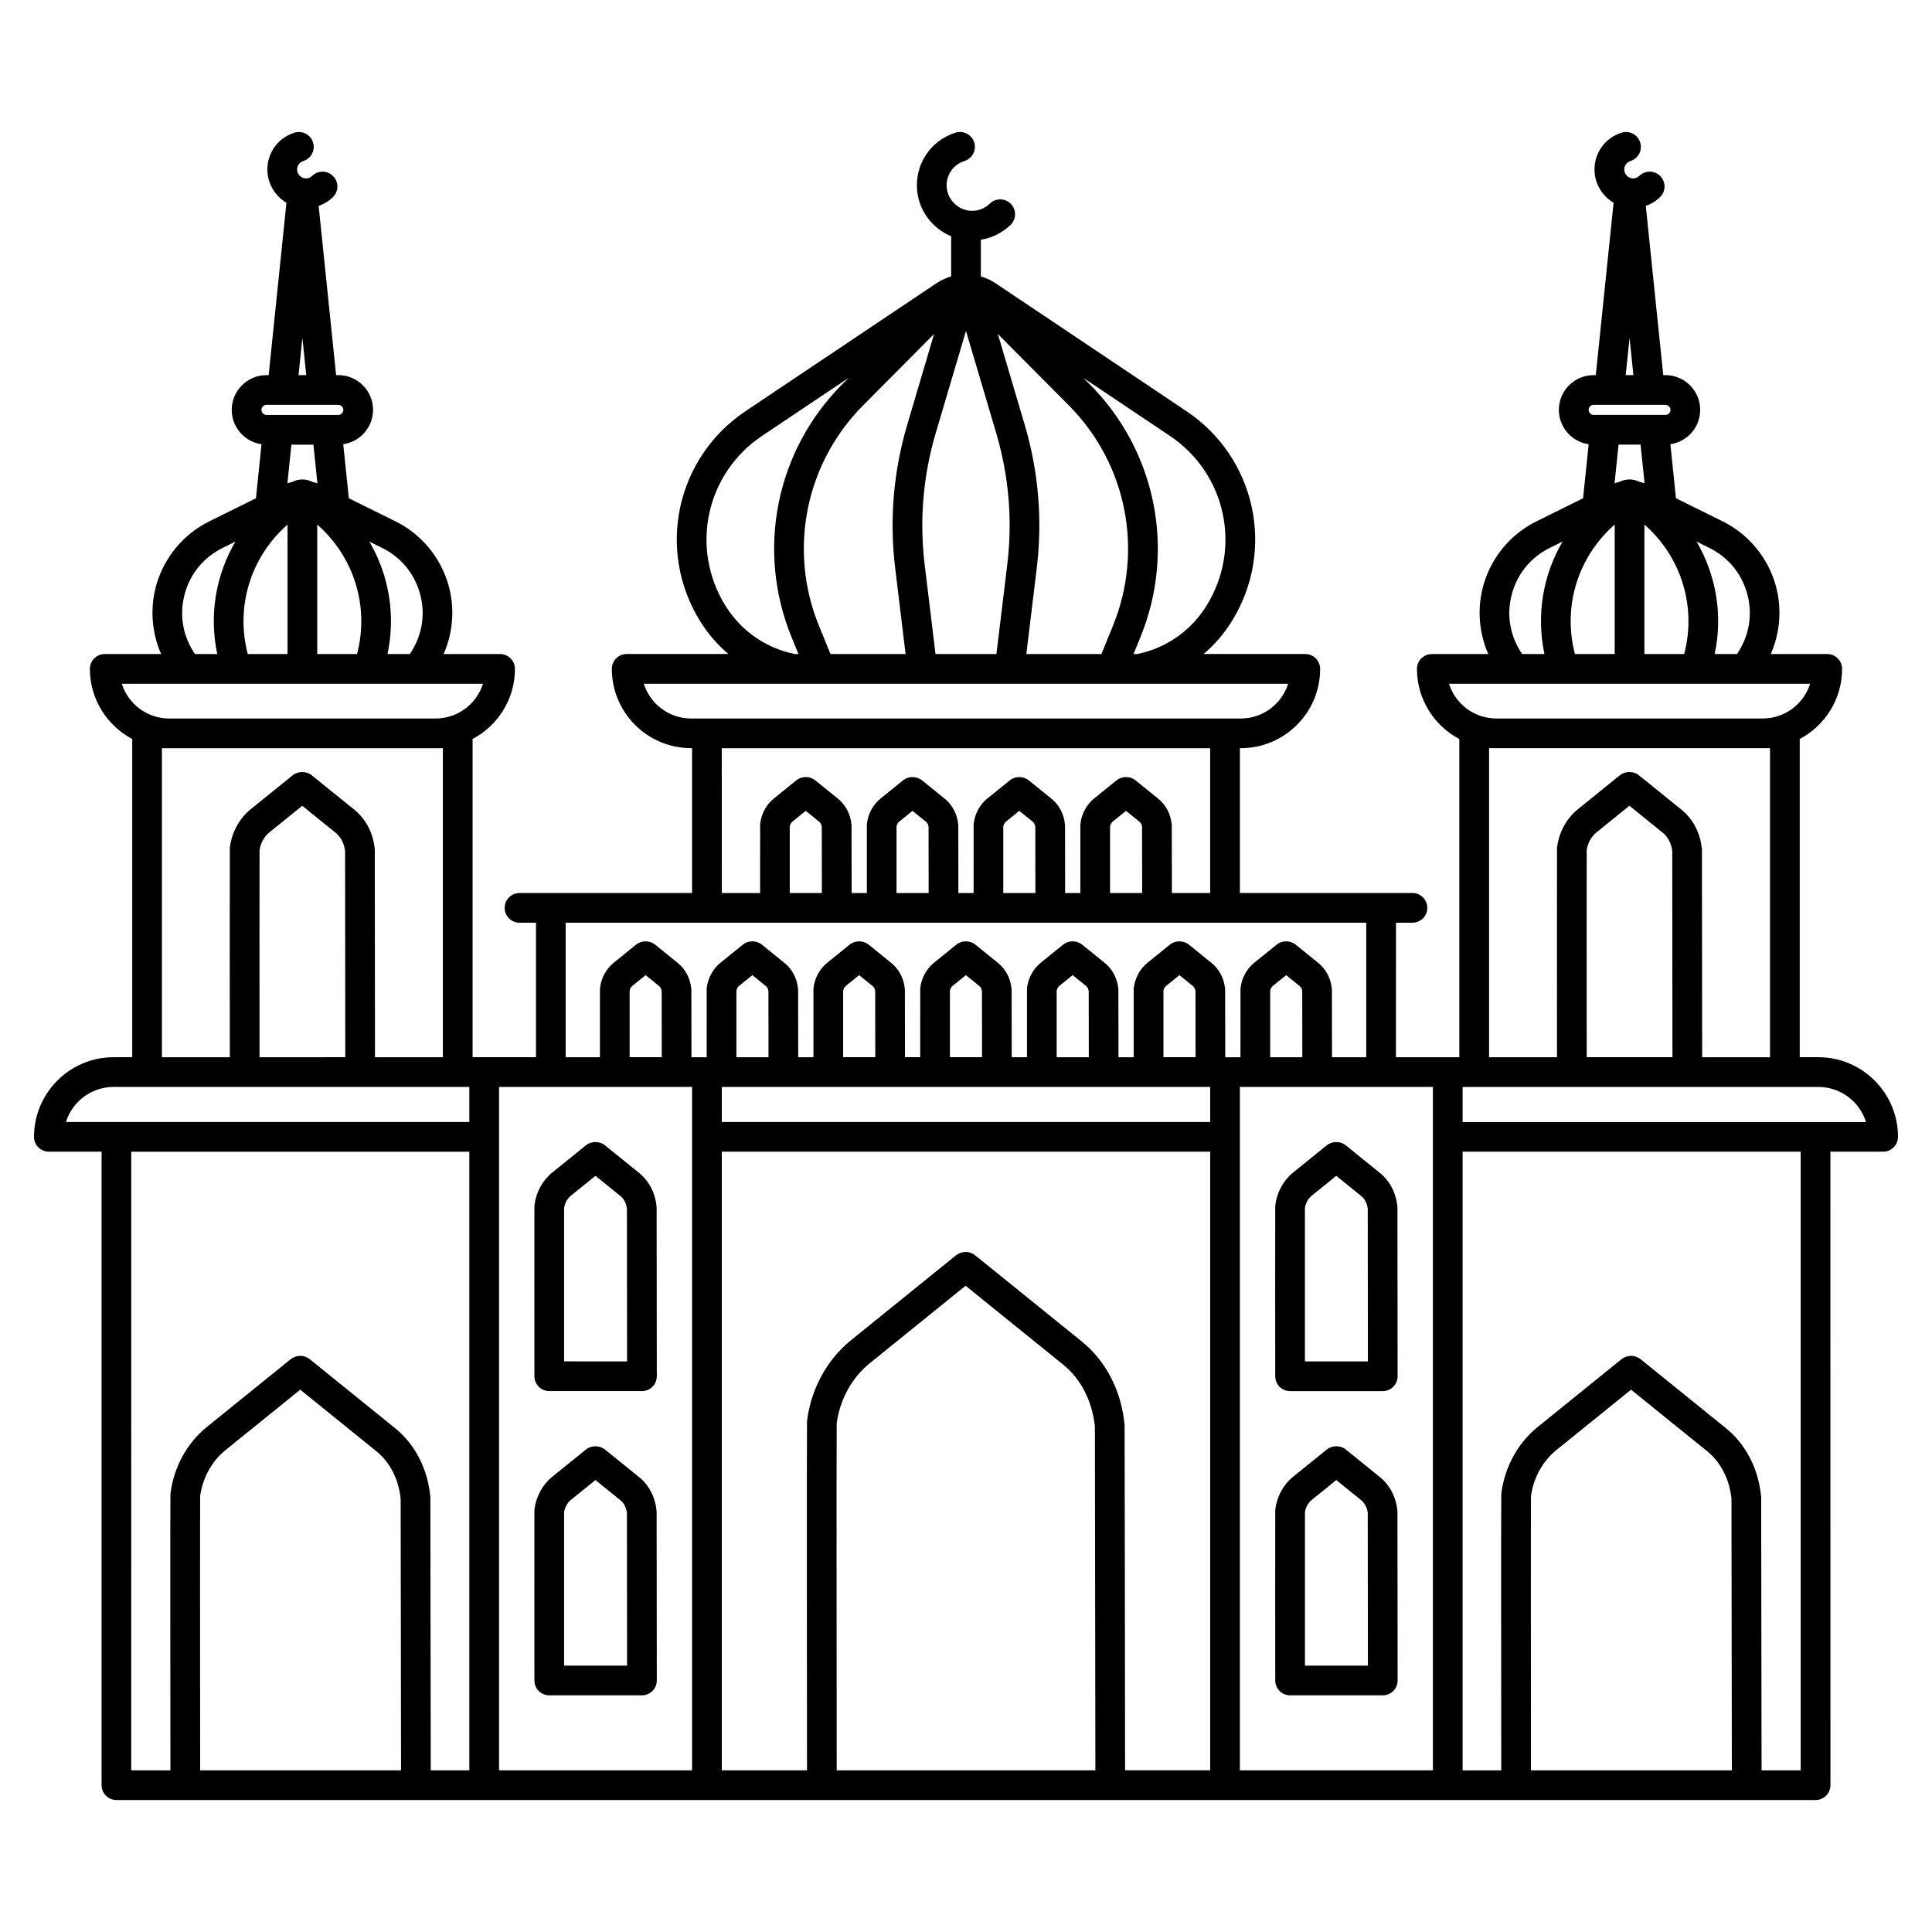 <?xml version="1.0" encoding="UTF-8"?>
<!-- Uploaded to: ICON Repo, www.iconrepo.com, Generator: ICON Repo Mixer Tools -->
<svg fill="#000000" width="800px" height="800px" version="1.1" viewBox="144 144 512 512" xmlns="http://www.w3.org/2000/svg">
 <g>
  <path d="m317.99 463.7c-0.355-3.594-1.996-6.742-4.621-8.863l-9.039-7.309c-1.402-1.152-3.625-1.164-5.035-0.023l-8.941 7.231c-2.555 2.066-4.269 5.18-4.699 8.547-0.016 0.133-0.027 0.27-0.031 0.402-0.031 1.199-0.004 40.555 0 45.039 0 2.172 1.762 3.934 3.938 3.934h24.559c1.043 0 2.047-0.414 2.785-1.152 0.738-0.738 1.152-1.742 1.152-2.785-0.008-7.379-0.035-44.203-0.043-44.691-0.008-0.113-0.012-0.223-0.023-0.328zm-24.496 41.082c-0.008-13.379-0.02-38 0-40.695 0.211-1.297 0.867-2.465 1.812-3.231l6.492-5.25 6.621 5.352c0.938 0.758 1.543 1.945 1.719 3.356 0.008 2.348 0.027 25.41 0.039 40.473z"/>
  <path d="m500.57 447.46c-1.402-1.09-3.566-1.07-4.949 0.047l-8.941 7.231c-2.555 2.066-4.266 5.18-4.699 8.547-0.016 0.133-0.027 0.266-0.031 0.402-0.031 1.199-0.004 40.555 0 45.039 0 2.172 1.762 3.934 3.938 3.934h24.555c1.043 0 2.047-0.414 2.785-1.152 0.738-0.738 1.152-1.742 1.152-2.785-0.004-7.379-0.035-44.203-0.043-44.695 0-0.109-0.008-0.215-0.02-0.32-0.355-3.594-1.996-6.742-4.621-8.863zm-10.75 57.324c-0.008-13.379-0.02-38.004 0-40.695 0.211-1.297 0.867-2.465 1.812-3.231l6.496-5.25 6.621 5.352c0.938 0.758 1.543 1.945 1.719 3.356 0.008 2.34 0.027 25.41 0.039 40.473z"/>
  <path d="m317.99 544.32c-0.355-3.594-1.996-6.742-4.621-8.863l-9.039-7.309c-1.402-1.152-3.625-1.16-5.035-0.023l-8.941 7.231c-2.555 2.066-4.266 5.18-4.699 8.547-0.016 0.133-0.027 0.27-0.031 0.402-0.031 1.199-0.004 40.555 0 45.039 0 2.172 1.762 3.934 3.938 3.934h24.559c1.043 0 2.047-0.414 2.785-1.152s1.152-1.742 1.152-2.785c-0.008-7.379-0.035-44.203-0.043-44.691-0.008-0.109-0.012-0.219-0.023-0.328zm-24.496 41.086c-0.008-13.379-0.02-38 0-40.695 0.211-1.297 0.867-2.465 1.812-3.231l6.492-5.25 6.621 5.356c0.938 0.758 1.543 1.941 1.719 3.356 0.008 2.348 0.027 25.41 0.039 40.469z"/>
  <path d="m514.32 544.32c-0.355-3.594-1.996-6.742-4.621-8.863l-9.125-7.379c-1.402-1.09-3.566-1.07-4.949 0.047l-8.941 7.231c-2.555 2.066-4.266 5.18-4.699 8.547-0.016 0.133-0.027 0.266-0.031 0.402-0.031 1.199-0.004 40.555 0 45.039 0 2.172 1.762 3.934 3.938 3.934h24.555c1.043 0 2.047-0.414 2.785-1.152s1.152-1.742 1.152-2.785c-0.004-7.379-0.035-44.203-0.043-44.695 0-0.109-0.008-0.215-0.02-0.324zm-24.496 41.086c-0.008-13.379-0.02-38.004 0-40.695 0.211-1.297 0.867-2.465 1.812-3.231l6.492-5.25 6.621 5.356c0.938 0.758 1.543 1.941 1.719 3.356 0.008 2.34 0.027 25.41 0.039 40.469z"/>
  <path d="m625.88 424.17h-4.93v-84.328c6.664-3.527 11.223-10.527 11.223-18.578 0-2.172-1.762-3.938-3.938-3.938h-14.965c2.527-5.75 3.008-12.266 1.254-18.371-2.098-7.305-7.203-13.426-14.016-16.797l-12.363-6.117-1.477-14.32c4.457-0.641 7.898-4.473 7.898-9.105 0-5.078-4.133-9.207-9.211-9.207h-0.578l-4.629-44.844c1.398-0.484 2.695-1.262 3.777-2.316 1.559-1.516 1.594-4.008 0.074-5.566-1.516-1.559-4.008-1.59-5.566-0.074-0.281 0.273-0.902 0.734-1.82 0.66-1.094-0.078-2.066-1.023-2.164-2.113-0.121-1.316 0.766-2.211 1.637-2.481 2.074-0.652 3.231-2.859 2.578-4.934-0.648-2.074-2.859-3.227-4.934-2.578-4.641 1.453-7.57 5.859-7.125 10.715 0.305 3.324 2.258 6.211 5.012 7.844l-4.715 45.691h-0.578c-5.078 0-9.211 4.133-9.211 9.207 0 4.633 3.441 8.465 7.898 9.105l-1.477 14.32-12.363 6.117c-6.812 3.371-11.918 9.492-14.016 16.797-1.75 6.102-1.273 12.617 1.254 18.371h-14.961c-2.172 0-3.938 1.762-3.938 3.938 0 8.051 4.559 15.051 11.223 18.578v84.328h-16.797l0.02-35.645h4.359c2.172 0 3.938-1.762 3.938-3.938 0-2.172-1.762-3.938-3.938-3.938h-45.73v-38.383h0.254c11.586 0 21.012-9.426 21.012-21.012 0-2.172-1.762-3.938-3.938-3.938h-26.965c2.914-2.453 5.465-5.394 7.539-8.758 11.625-18.852 6.32-43.277-12.078-55.605l-50.52-33.855c-1.242-0.832-2.578-1.445-3.957-1.844v-9.727c2.945-0.477 5.707-1.828 7.879-3.938 1.559-1.516 1.59-4.008 0.074-5.566s-4.008-1.59-5.566-0.074c-1.398 1.359-3.246 2.039-5.207 1.895-3.195-0.227-5.93-2.898-6.219-6.082-0.297-3.219 1.637-6.133 4.699-7.094 2.074-0.648 3.231-2.859 2.578-4.934s-2.859-3.231-4.934-2.582c-6.633 2.078-10.824 8.379-10.188 15.324 0.508 5.461 4.125 10.094 9.012 12.133v10.645c-1.379 0.402-2.715 1.012-3.957 1.844l-50.52 33.855c-18.398 12.328-23.703 36.754-12.078 55.605 2.074 3.363 4.625 6.305 7.539 8.758h-26.965c-2.172 0-3.938 1.762-3.938 3.938 0 11.586 9.426 21.012 21.012 21.012h0.254v38.387h-45.73c-2.172 0-3.938 1.762-3.938 3.938 0 2.172 1.762 3.938 3.938 3.938h4.359v35.637h-16.797v-84.328c6.664-3.527 11.223-10.527 11.223-18.578 0-2.172-1.762-3.938-3.938-3.938h-14.961c2.527-5.75 3.008-12.266 1.254-18.371-2.098-7.305-7.203-13.426-14.016-16.797l-12.363-6.117-1.477-14.32c4.457-0.641 7.898-4.473 7.898-9.105 0-5.078-4.133-9.207-9.211-9.207h-0.578l-4.629-44.844c1.398-0.484 2.695-1.262 3.777-2.316 1.559-1.516 1.594-4.008 0.074-5.566-1.516-1.559-4.008-1.59-5.566-0.074-0.281 0.273-0.906 0.734-1.82 0.66-1.094-0.078-2.066-1.023-2.164-2.113-0.121-1.316 0.766-2.211 1.637-2.481 2.074-0.652 3.231-2.859 2.578-4.934-0.648-2.074-2.856-3.227-4.934-2.578-4.641 1.453-7.57 5.859-7.125 10.715 0.305 3.324 2.258 6.211 5.012 7.844l-4.715 45.691h-0.578c-5.078 0-9.211 4.133-9.211 9.207 0 4.633 3.441 8.465 7.898 9.105l-1.477 14.32-12.363 6.117c-6.812 3.371-11.918 9.492-14.016 16.797-1.75 6.102-1.273 12.617 1.254 18.371l-14.945-0.004c-2.172 0-3.938 1.762-3.938 3.938 0 8.051 4.559 15.051 11.223 18.578v84.328h-4.93c-11.637 0-21.102 9.465-21.102 21.102 0 2.172 1.762 3.938 3.938 3.938h13.969v167.88c0 2.172 1.762 3.938 3.938 3.938h18.266 0.004 61.109 0.004 107.57 0.004 76.426 0.004 107.56 0.004 61.109 0.004 18.23c2.172 0 3.938-1.762 3.938-3.938l-0.008-167.88h13.969c2.172 0 3.938-1.762 3.938-3.938 0-11.637-9.469-21.102-21.105-21.102zm-18.918-123.04c1.508 5.258 0.758 10.715-2.113 15.367l-0.512 0.832h-5.926c2.188-10.312 0.414-20.895-4.805-29.801l3.418 1.691c4.898 2.422 8.43 6.652 9.938 11.91zm-35.047-18.117v34.312h-10.543c-3.281-12.477 0.703-25.691 10.543-34.312zm6.856-21.184 1.059 10.246c-0.418-0.141-0.844-0.262-1.273-0.355-1.691-0.883-3.719-0.887-5.41 0-0.43 0.094-0.852 0.215-1.27 0.352l1.059-10.246zm1.016 21.188c9.84 8.617 13.824 21.832 10.543 34.312h-10.543zm-3.938-49.48 1.02 9.871h-2.039zm-9.508 17.746h19.02c0.738 0 1.336 0.602 1.336 1.336 0 0.738-0.602 1.336-1.336 1.336h-19.02c-0.738 0-1.336-0.602-1.336-1.336-0.004-0.734 0.598-1.336 1.336-1.336zm-19.488 65.215c-2.871-4.652-3.621-10.113-2.113-15.367 1.508-5.258 5.039-9.488 9.938-11.914l3.418-1.691c-5.219 8.906-6.992 19.492-4.805 29.801h-5.926zm-1.688 8.703h78.535c-1.676 5.328-6.664 9.203-12.539 9.203h-70.617c-5.875 0-10.863-3.875-12.539-9.203zm-6.543 17.078h74.453v81.895h-17.988c-0.012-13.73-0.043-54.344-0.051-54.887 0-0.109-0.008-0.215-0.02-0.324-0.418-4.219-2.336-7.906-5.402-10.387l-11.297-9.133c-1.402-1.133-3.617-1.133-5.019 0l-11.141 9.008c-2.992 2.418-4.996 6.07-5.504 10.02-0.016 0.133-0.027 0.266-0.031 0.402-0.031 1.301-0.012 41.629-0.004 55.301h-18zm25.871 26.988c0.289-1.879 1.234-3.582 2.617-4.699l8.699-7.035 8.855 7.16c1.379 1.113 2.262 2.84 2.5 4.871 0.008 2.738 0.035 34.664 0.051 54.602h-22.723c-0.008-17.426-0.023-51.719 0-54.898zm-198.76 151.91c0.859-6.305 4.031-12.078 8.719-15.871l25.441-20.57 25.836 20.887c4.731 3.824 7.719 9.652 8.43 16.426 0.02 3.527 0.09 58.672 0.129 91.102h-68.555c-0.012-17.395-0.07-86.801 0-91.973zm76.297 0.586c0-0.109-0.008-0.215-0.02-0.32-0.887-8.957-4.914-16.75-11.332-21.938l-28.172-22.777c-0.73-0.613-1.66-0.949-2.613-0.949-0.902 0-1.863 0.344-2.562 0.906l-27.828 22.5c-6.301 5.094-10.531 12.82-11.605 21.195-0.016 0.133-0.027 0.266-0.031 0.402-0.082 3.293-0.023 74.465-0.004 92.371h-22.582v-163.95h129.43v163.94h-22.551c-0.016-18.012-0.105-90.027-0.129-91.387zm-131.17-115.24c0.102-0.512 0.367-0.973 0.723-1.262l3.512-2.836 3.594 2.906c0.344 0.281 0.578 0.742 0.66 1.312 0.004 1.559 0.016 11.477 0.023 17.527h-8.512c-0.004-7.148-0.008-16.027 0-17.648zm28.293 0c0.102-0.508 0.367-0.973 0.723-1.262l3.512-2.836 3.594 2.906c0.344 0.281 0.578 0.742 0.66 1.312 0.004 1.559 0.02 11.477 0.023 17.531h-8.512c-0.004-7.152-0.008-16.027 0-17.652zm28.293 0c0.105-0.512 0.367-0.973 0.723-1.262l3.512-2.836 3.594 2.906c0.348 0.281 0.578 0.742 0.66 1.312 0.004 1.551 0.02 11.477 0.023 17.527h-8.512c-0.004-7.144-0.008-16.02 0-17.648zm97.266 25.52v9.297h-129.43v-9.297zm-68.973-25.52c0.102-0.512 0.367-0.973 0.723-1.262l3.512-2.836 3.594 2.906c0.344 0.281 0.578 0.742 0.66 1.312 0.004 1.559 0.02 11.477 0.023 17.527h-8.512c-0.004-7.148-0.008-16.027 0-17.648zm28.293 0c0.105-0.512 0.367-0.973 0.723-1.262l3.512-2.836 3.594 2.906c0.348 0.281 0.578 0.742 0.66 1.312 0.004 1.559 0.02 11.477 0.023 17.531h-8.512c-0.004-7.148-0.008-16.023 0-17.652zm28.293 0c0.105-0.512 0.367-0.973 0.723-1.262l3.512-2.836 3.594 2.906c0.344 0.281 0.578 0.742 0.66 1.312 0.004 1.559 0.016 11.477 0.023 17.527h-8.512c-0.004-7.144-0.008-16.02 0-17.648zm28.293 0c0.102-0.508 0.367-0.973 0.723-1.262l3.512-2.836 3.594 2.906c0.344 0.281 0.578 0.742 0.66 1.312 0.004 1.559 0.02 11.477 0.023 17.531h-8.512c-0.004-7.152-0.008-16.027 0-17.652zm-204.36 25.52h51.156v181.11h-51.156zm247.48 181.11h-51.156v-181.11h51.156zm-59.949-308.71c-4.184 6.789-10.848 11.363-18.453 12.891h-0.938l1.859-4.57c9.367-23.004 4.106-49.246-13.398-66.859l-1.73-1.742 22.902 15.348c14.863 9.961 19.148 29.699 9.758 44.934zm-102.77 5.352c-8.172-20.07-3.582-42.973 11.695-58.344l18.828-18.945-7.113 24.043c-3.672 12.418-4.746 25.23-3.188 38.086l2.75 22.699h-19.902zm28.035-16.105c-1.426-11.781-0.445-23.527 2.922-34.906l8.016-27.09 8.016 27.086c3.367 11.379 4.352 23.125 2.922 34.906l-2.867 23.645h-16.141zm49.906 16.105-3.07 7.539h-19.902l2.754-22.699c1.559-12.855 0.484-25.672-3.188-38.086l-7.113-24.043 18.828 18.945c15.273 15.371 19.863 38.273 11.691 58.344zm-102.76-5.352c-9.395-15.234-5.106-34.969 9.762-44.934l22.902-15.348-1.73 1.742c-17.508 17.613-22.766 43.859-13.398 66.859l1.859 4.57h-0.938c-7.609-1.527-14.273-6.106-18.457-12.891zm-21.586 20.762h170.76c-1.676 5.328-6.664 9.203-12.539 9.203h-145.68c-5.879 0-10.863-3.875-12.539-9.203zm20.66 17.078h129.43l0.004 38.383h-10.145c-0.008-6.191-0.023-17.586-0.027-17.871 0-0.109-0.008-0.215-0.02-0.324-0.273-2.75-1.539-5.164-3.562-6.801l-6.004-4.856c-1.398-1.164-3.617-1.184-5.031-0.035l-5.965 4.824c-1.965 1.59-3.281 3.977-3.613 6.559-0.016 0.133-0.027 0.266-0.031 0.402-0.016 0.668-0.008 12.359-0.004 18.105h-4.035c-0.008-6.191-0.023-17.59-0.027-17.875 0-0.105-0.008-0.211-0.02-0.316-0.273-2.75-1.539-5.164-3.562-6.801l-6.004-4.856c-1.398-1.164-3.617-1.184-5.031-0.035l-5.965 4.824c-1.965 1.586-3.281 3.977-3.609 6.555-0.016 0.133-0.027 0.27-0.031 0.402-0.016 0.668-0.008 12.359-0.004 18.105h-4.035c-0.008-6.191-0.023-17.586-0.027-17.871 0-0.109-0.008-0.215-0.02-0.324-0.273-2.75-1.539-5.164-3.562-6.801l-6.051-4.891c-1.402-1.133-3.586-1.133-4.988 0l-5.965 4.824c-1.965 1.586-3.281 3.977-3.609 6.555-0.016 0.133-0.027 0.27-0.031 0.402-0.016 0.668-0.008 12.359-0.004 18.105h-4.035c-0.008-6.191-0.023-17.586-0.027-17.871 0-0.109-0.008-0.215-0.02-0.324-0.273-2.75-1.539-5.164-3.562-6.801l-6.004-4.856c-1.398-1.164-3.617-1.184-5.031-0.035l-5.965 4.824c-1.965 1.586-3.281 3.977-3.609 6.555-0.016 0.133-0.027 0.266-0.031 0.398-0.016 0.668-0.008 12.363-0.004 18.109h-10.148zm102.9 38.383c-0.008-7.152-0.012-16.055 0-17.68 0.102-0.512 0.367-0.973 0.723-1.262l3.508-2.84 3.594 2.906c0.344 0.277 0.574 0.738 0.66 1.309 0.004 1.559 0.02 11.516 0.023 17.566zm-28.293 0c-0.008-7.148-0.012-16.051 0-17.68 0.102-0.512 0.367-0.973 0.723-1.262l3.512-2.84 3.594 2.906c0.344 0.277 0.578 0.742 0.66 1.312 0.004 1.555 0.02 11.516 0.023 17.562zm-28.293 0c-0.008-7.148-0.012-16.051 0-17.68 0.102-0.512 0.367-0.973 0.723-1.262l3.512-2.836 3.594 2.906c0.344 0.277 0.574 0.738 0.66 1.309 0.004 1.559 0.02 11.516 0.023 17.566zm-28.293 0c-0.008-7.152-0.012-16.059 0-17.68 0.102-0.512 0.367-0.973 0.723-1.262l3.512-2.84 3.594 2.906c0.344 0.277 0.574 0.738 0.66 1.309 0.004 1.559 0.02 11.516 0.023 17.562zm-59.391 7.871h212.17v35.637h-9.078c-0.008-6.199-0.023-17.555-0.027-17.836 0-0.109-0.008-0.215-0.02-0.324-0.273-2.75-1.539-5.164-3.562-6.805l-6.004-4.856c-1.398-1.164-3.617-1.184-5.031-0.035l-5.969 4.828c-1.965 1.59-3.281 3.977-3.609 6.555-0.016 0.133-0.027 0.266-0.031 0.402-0.016 0.668-0.008 12.312-0.004 18.07h-4.035c-0.008-6.199-0.023-17.555-0.027-17.836 0-0.109-0.008-0.215-0.02-0.324-0.273-2.75-1.539-5.164-3.562-6.805l-6.004-4.856c-1.398-1.164-3.617-1.184-5.031-0.035l-5.969 4.828c-1.965 1.59-3.277 3.977-3.609 6.555-0.016 0.133-0.027 0.27-0.031 0.402-0.016 0.668-0.008 12.312-0.004 18.07h-4.035c-0.008-6.199-0.023-17.555-0.027-17.836 0-0.109-0.008-0.215-0.02-0.324-0.273-2.75-1.535-5.164-3.562-6.805l-6.051-4.891c-1.402-1.133-3.586-1.133-4.984 0l-5.969 4.828c-1.965 1.59-3.277 3.977-3.609 6.555-0.016 0.133-0.027 0.27-0.031 0.402-0.016 0.668-0.008 12.312-0.004 18.07h-4.035c-0.008-6.199-0.023-17.555-0.027-17.836 0-0.109-0.008-0.215-0.02-0.324-0.273-2.75-1.539-5.164-3.562-6.805l-6.004-4.856c-1.398-1.164-3.617-1.184-5.031-0.035l-5.965 4.824c-1.965 1.59-3.281 3.977-3.609 6.555-0.016 0.133-0.027 0.266-0.031 0.398-0.016 0.668-0.008 12.316-0.004 18.074h-4.035c-0.008-6.199-0.023-17.559-0.027-17.84 0-0.105-0.008-0.211-0.02-0.316-0.273-2.75-1.535-5.164-3.562-6.805l-6.004-4.856c-1.398-1.164-3.617-1.184-5.031-0.035l-5.973 4.828c-1.965 1.59-3.277 3.977-3.609 6.555-0.016 0.133-0.027 0.27-0.031 0.402-0.016 0.668-0.008 12.312-0.004 18.07h-4.035c-0.008-6.199-0.023-17.555-0.027-17.836 0-0.109-0.008-0.215-0.02-0.324-0.273-2.75-1.539-5.164-3.562-6.805l-6.051-4.891c-1.398-1.129-3.586-1.137-4.988 0l-5.965 4.828c-1.965 1.59-3.281 3.977-3.609 6.555-0.016 0.133-0.027 0.266-0.031 0.402-0.016 0.668-0.008 12.312-0.004 18.07h-4.035c-0.008-6.199-0.023-17.555-0.027-17.836 0-0.109-0.008-0.215-0.02-0.324-0.273-2.75-1.539-5.164-3.562-6.805l-6.004-4.856c-1.398-1.164-3.617-1.184-5.031-0.035l-5.969 4.828c-1.965 1.59-3.277 3.977-3.609 6.555-0.016 0.133-0.027 0.266-0.031 0.398-0.016 0.668-0.008 12.316-0.004 18.074h-9.082zm-38.656-87.402c1.508 5.258 0.758 10.715-2.113 15.367l-0.512 0.832h-5.926c2.188-10.312 0.414-20.895-4.805-29.801l3.418 1.691c4.902 2.422 8.43 6.652 9.938 11.91zm-35.047-18.113v34.312h-10.543c-3.277-12.48 0.707-25.695 10.543-34.312zm6.856-21.188 1.059 10.246c-0.418-0.141-0.844-0.262-1.273-0.355-1.691-0.887-3.719-0.883-5.406 0-0.43 0.094-0.855 0.215-1.273 0.355l1.059-10.246zm1.016 21.184c9.84 8.617 13.824 21.832 10.543 34.312l-10.543 0.004zm-3.934-49.477 1.02 9.871-2.039 0.004zm-9.512 17.746h19.02c0.738 0 1.336 0.602 1.336 1.336 0 0.738-0.602 1.336-1.336 1.336l-19.02 0.004c-0.738 0-1.336-0.602-1.336-1.336 0-0.738 0.598-1.34 1.336-1.34zm-19.488 65.215c-2.871-4.652-3.621-10.113-2.113-15.367 1.508-5.258 5.039-9.488 9.938-11.914l3.418-1.691c-5.219 8.906-6.992 19.492-4.805 29.801h-5.926zm-1.684 8.703h78.535c-1.676 5.328-6.664 9.203-12.539 9.203h-70.621c-5.875 0-10.863-3.875-12.539-9.203zm-6.543 17.078h74.453v81.895h-17.988c-0.012-13.73-0.043-54.344-0.051-54.887 0-0.109-0.008-0.215-0.02-0.324-0.418-4.219-2.336-7.906-5.402-10.387l-11.281-9.121c-1.398-1.145-3.629-1.148-5.039-0.016l-11.141 9.008c-2.992 2.418-4.996 6.07-5.504 10.02-0.016 0.133-0.027 0.266-0.031 0.402-0.031 1.301-0.012 41.629-0.004 55.301l-17.992 0.004zm25.871 26.988c0.289-1.879 1.234-3.582 2.617-4.699l8.699-7.035 8.855 7.16c1.379 1.113 2.262 2.84 2.5 4.871 0.008 2.738 0.035 34.664 0.051 54.602l-22.723 0.008c-0.012-17.434-0.023-51.727 0-54.906zm-38.676 62.777h94.266v9.297h-106.9c1.68-5.383 6.707-9.297 12.633-9.297zm4.672 17.168h89.594v163.94h-10.219c-0.02-15.598-0.086-71.227-0.105-72.301 0-0.105-0.008-0.215-0.02-0.32-0.73-7.371-4.051-13.793-9.352-18.078l-22.516-18.203c-0.727-0.605-1.648-0.941-2.598-0.941-0.902 0-1.844 0.336-2.547 0.902l-22.25 17.992c-5.195 4.199-8.684 10.566-9.566 17.461-0.016 0.133-0.027 0.266-0.031 0.402-0.066 2.594-0.02 57.59-0.004 73.094l-10.387-0.008zm18.262 91.246c0.672-4.824 3.098-9.242 6.68-12.137l19.848-16.047 20.16 16.301c3.609 2.918 5.894 7.375 6.449 12.562 0.016 3.109 0.07 46.109 0.102 72.02l-53.234-0.004c-0.027-25.777-0.051-68.832-0.004-72.695zm352.68 0c0.672-4.824 3.098-9.242 6.68-12.137l19.848-16.047 20.16 16.301c3.609 2.918 5.894 7.375 6.449 12.562 0.016 3.109 0.07 46.105 0.102 72.02h-53.242c-0.02-25.781-0.047-68.836 0.004-72.699zm71.48 72.695h-10.367c-0.02-15.598-0.086-71.227-0.105-72.301 0-0.109-0.008-0.215-0.02-0.324-0.73-7.371-4.051-13.793-9.352-18.078l-22.547-18.23c-0.723-0.59-1.633-0.914-2.562-0.914-0.902 0-1.844 0.336-2.547 0.902l-22.25 17.992c-5.195 4.199-8.684 10.566-9.566 17.461-0.016 0.133-0.027 0.266-0.031 0.402-0.066 2.594-0.02 57.59-0.004 73.094h-10.242v-163.95h89.594zm3.938-171.81h-93.531v-9.297h94.266c5.926 0 10.957 3.914 12.637 9.297z"/>
 </g>
</svg>